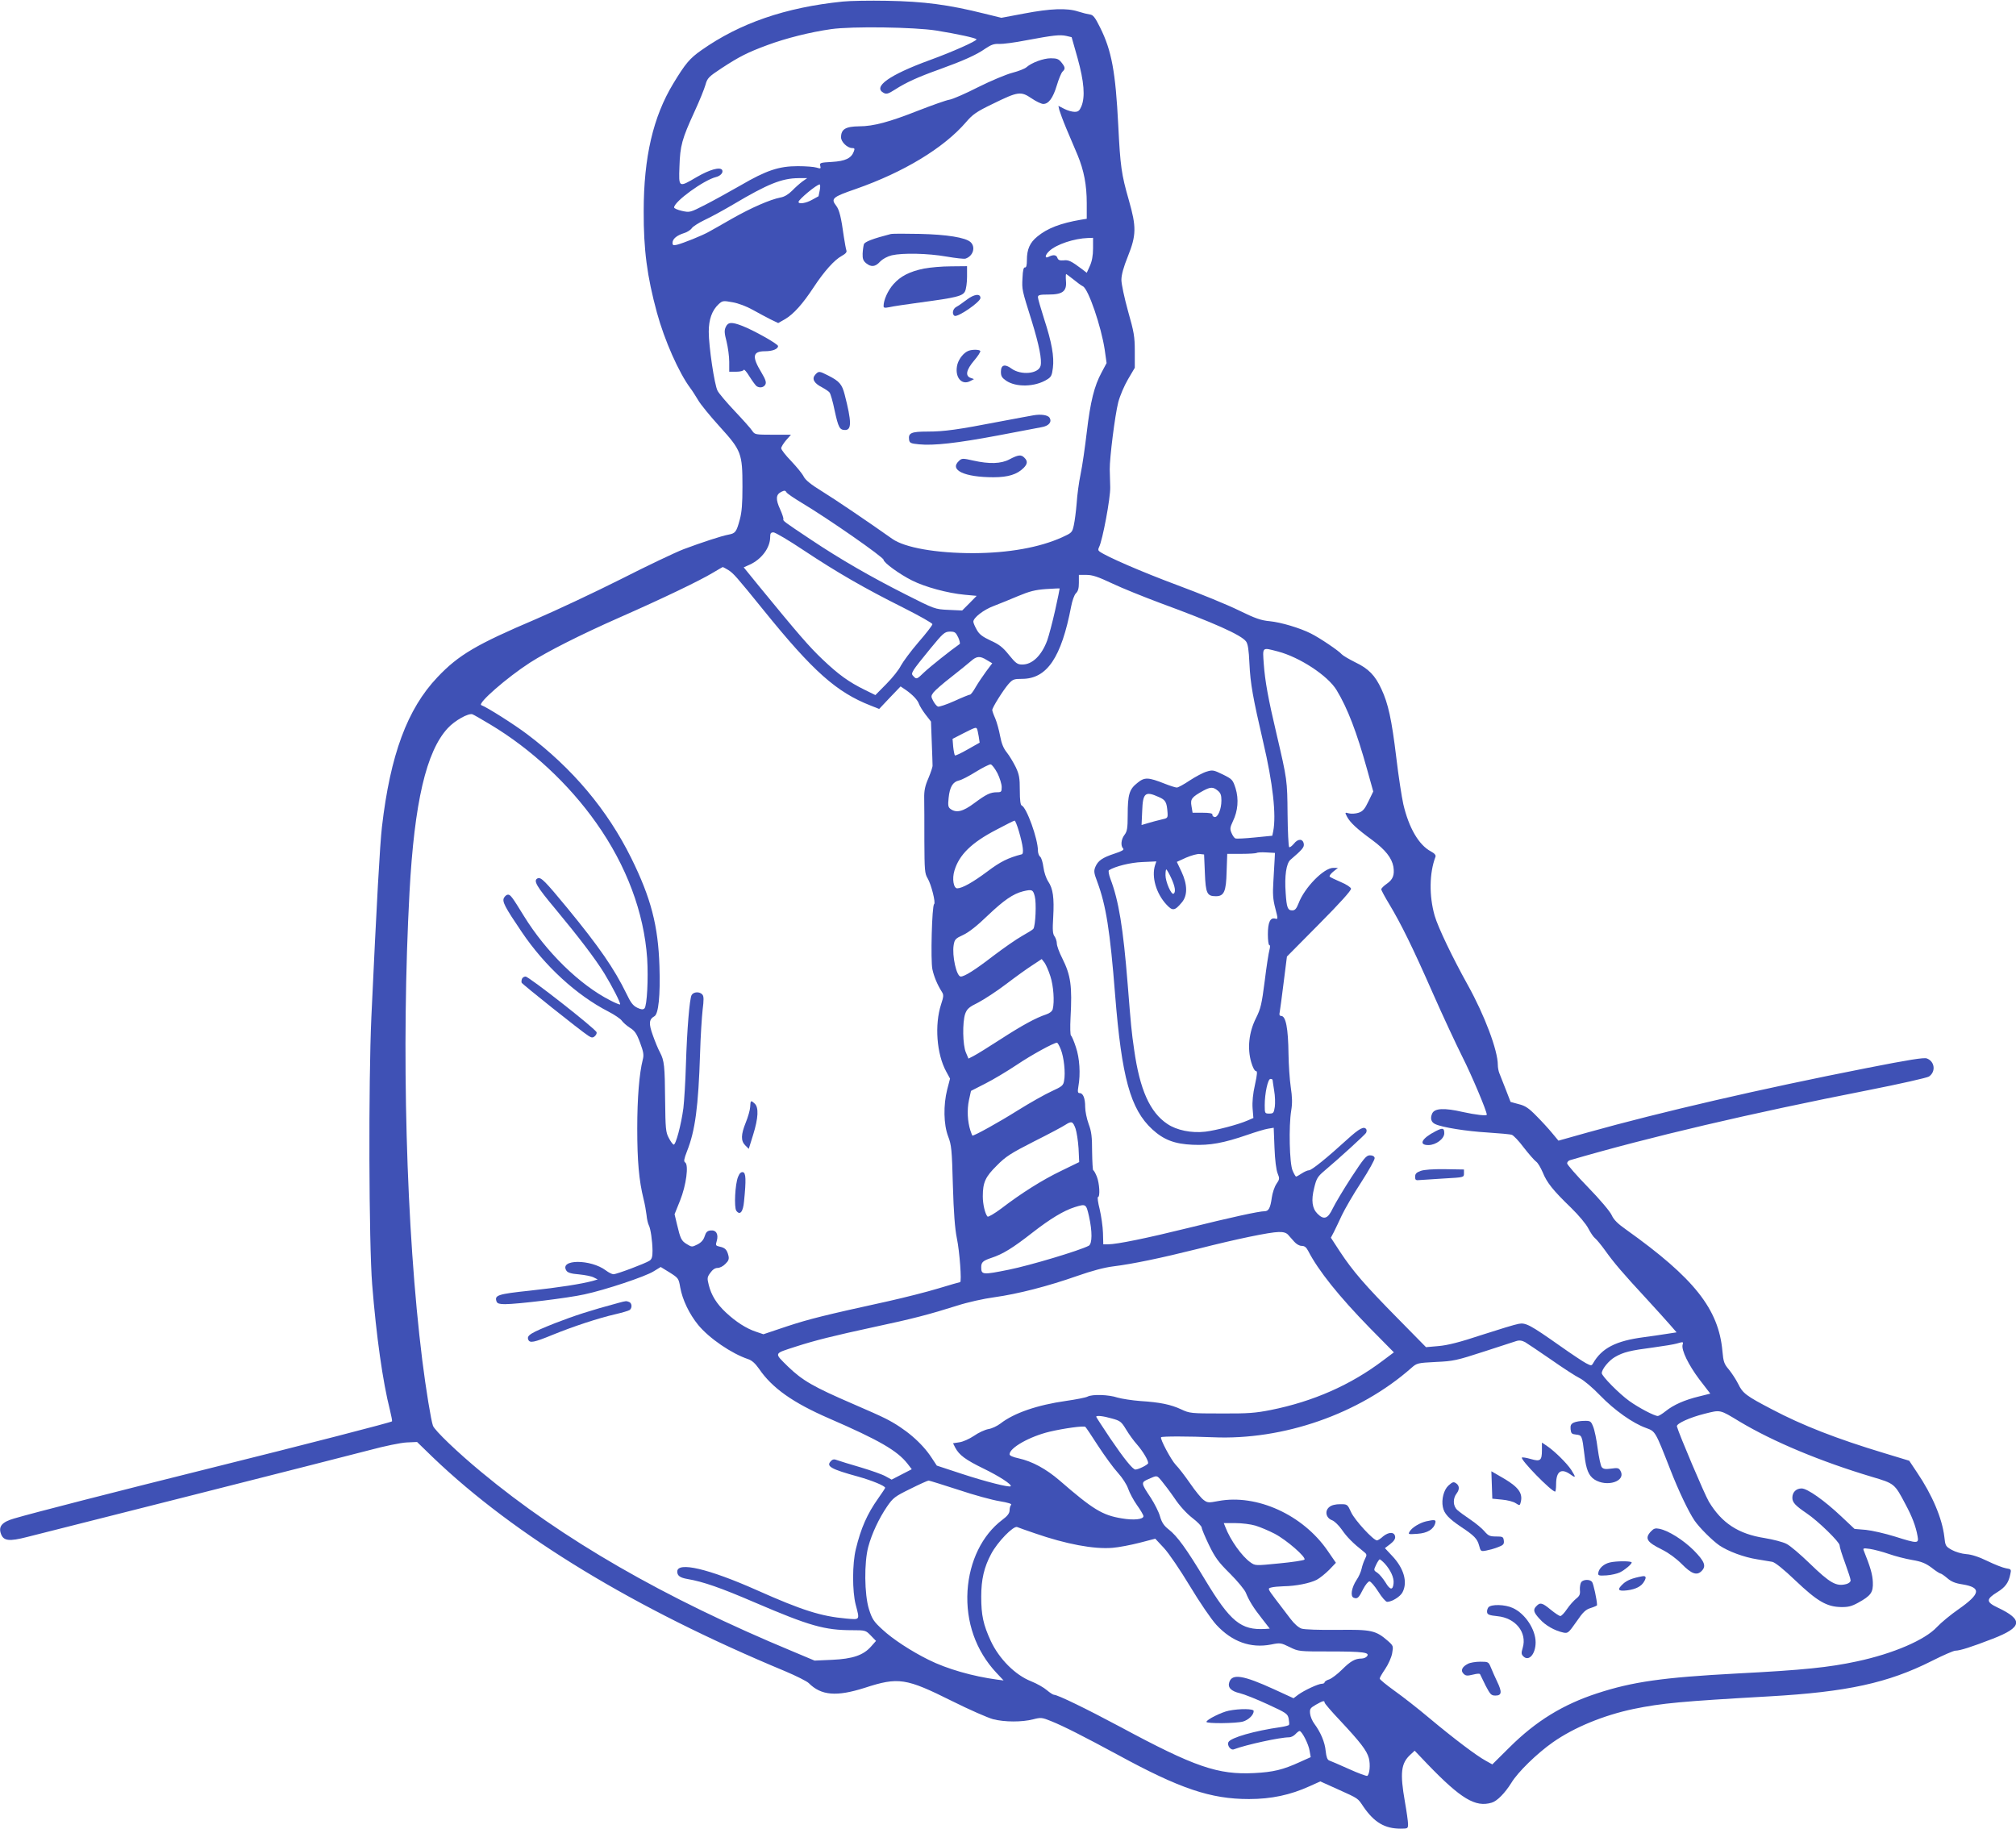 <?xml version="1.0" standalone="no"?>
<!DOCTYPE svg PUBLIC "-//W3C//DTD SVG 20010904//EN"
 "http://www.w3.org/TR/2001/REC-SVG-20010904/DTD/svg10.dtd">
<svg version="1.0" xmlns="http://www.w3.org/2000/svg"
 width="1280pt" height="1161pt" viewBox="0 0 1280 1161"
 preserveAspectRatio="xMidYMid meet">
<g transform="translate(0,1161) scale(0.1,-0.1)"
fill="#3f51b5" stroke="none">
<path d="M5350 11600 c-363 -37 -653 -137 -897 -309 -74 -52 -101 -84 -178
-211 -128 -211 -188 -468 -188 -810 -1 -245 21 -413 84 -645 48 -176 139 -381
212 -479 13 -17 35 -52 50 -77 14 -25 76 -101 136 -167 138 -152 145 -170 145
-382 0 -107 -4 -162 -17 -209 -21 -78 -28 -87 -70 -95 -45 -8 -172 -50 -287
-93 -52 -20 -231 -105 -398 -190 -167 -84 -410 -198 -540 -254 -376 -160 -491
-227 -625 -369 -191 -201 -299 -493 -352 -950 -13 -114 -33 -472 -67 -1205
-19 -416 -16 -1439 5 -1700 26 -325 67 -618 113 -798 9 -37 15 -69 13 -71 -7
-7 -546 -146 -1149 -296 -618 -154 -1133 -286 -1251 -321 -76 -22 -100 -50
-83 -97 16 -45 51 -50 167 -20 56 14 530 134 1052 266 523 132 1027 261 1120
285 96 26 199 47 236 49 l67 3 101 -98 c520 -498 1280 -960 2235 -1357 71 -30
139 -64 151 -76 79 -79 176 -87 355 -30 215 70 262 62 555 -84 110 -55 227
-106 260 -115 74 -19 184 -19 254 -1 50 13 57 12 114 -11 82 -33 207 -97 424
-214 396 -216 590 -281 833 -281 142 0 263 26 384 81 l69 31 111 -50 c135 -61
125 -55 163 -111 68 -99 135 -139 236 -139 45 0 47 1 47 29 0 16 -9 80 -20
142 -32 183 -25 244 35 299 l27 25 81 -85 c213 -221 305 -276 408 -245 35 10
85 62 125 126 40 67 163 187 263 257 135 95 323 172 513 212 181 37 301 48
863 80 493 28 753 85 1031 225 71 36 138 65 149 65 29 0 104 24 238 76 188 73
195 120 30 198 -74 35 -74 53 -1 98 50 31 71 59 82 114 7 30 5 32 -27 37 -19
3 -73 24 -118 46 -55 27 -102 42 -135 44 -28 2 -69 14 -92 27 -39 22 -41 26
-47 83 -14 118 -77 266 -173 408 l-50 75 -158 48 c-302 91 -522 177 -713 278
-165 86 -186 102 -215 162 -14 28 -41 69 -59 91 -30 35 -35 49 -41 117 -24
267 -179 463 -611 771 -53 37 -79 63 -92 92 -10 23 -75 100 -150 177 -73 75
-133 144 -133 152 0 8 8 17 18 20 507 148 1143 297 1896 445 198 39 370 78
383 86 45 30 38 96 -13 115 -18 7 -113 -8 -382 -61 -672 -132 -1307 -279
-1772 -409 l-185 -52 -40 48 c-22 27 -67 76 -101 110 -48 49 -70 64 -112 74
l-51 14 -31 80 c-18 45 -36 91 -41 104 -5 13 -9 35 -9 51 0 92 -84 315 -190
506 -99 178 -189 366 -211 441 -36 126 -34 271 5 374 4 10 -5 22 -30 35 -76
41 -139 149 -174 299 -10 45 -31 179 -45 299 -29 240 -51 340 -94 432 -40 87
-82 130 -166 170 -40 20 -79 43 -86 51 -17 21 -141 105 -196 132 -69 35 -190
71 -261 78 -55 5 -91 17 -197 69 -71 35 -247 107 -390 160 -223 83 -447 180
-493 213 -10 7 -11 14 -4 28 22 42 73 313 71 381 -1 37 -2 88 -3 113 -1 72 33
344 54 426 11 42 38 105 62 146 l43 73 0 105 c0 93 -5 122 -43 255 -23 83 -42
172 -42 198 0 31 13 80 41 149 54 135 55 187 6 358 -47 164 -54 214 -67 475
-17 338 -42 474 -115 620 -32 65 -45 81 -65 83 -14 2 -47 10 -75 19 -70 23
-176 19 -343 -13 l-144 -27 -106 26 c-228 57 -384 78 -622 82 -107 2 -233 0
-280 -5z m595 -184 c136 -22 255 -48 255 -56 0 -11 -152 -79 -295 -131 -260
-95 -366 -171 -294 -209 17 -9 29 -6 71 21 70 45 144 79 281 128 152 55 236
92 294 133 37 25 56 31 88 29 22 -1 99 9 170 23 172 32 213 37 255 28 l34 -8
38 -134 c41 -148 49 -245 24 -305 -12 -28 -20 -35 -43 -35 -16 0 -45 8 -66 19
l-37 19 6 -27 c4 -14 24 -69 46 -121 22 -52 54 -126 70 -165 40 -97 58 -189
58 -305 l0 -99 -37 -6 c-129 -22 -213 -54 -277 -107 -47 -38 -66 -81 -66 -148
0 -35 -4 -49 -12 -48 -9 2 -14 -18 -16 -67 -4 -75 -4 -73 59 -274 47 -153 65
-245 56 -283 -13 -52 -125 -62 -185 -18 -42 31 -67 24 -67 -20 0 -28 6 -38 33
-57 64 -43 183 -40 259 7 27 16 32 26 38 74 9 72 -7 162 -56 312 -21 66 -39
128 -39 137 0 14 11 17 68 17 89 0 116 21 110 86 -2 24 -1 44 1 44 2 0 22 -15
45 -33 23 -19 50 -39 62 -45 35 -18 116 -256 138 -402 l12 -85 -32 -60 c-46
-85 -71 -184 -94 -380 -11 -93 -28 -213 -39 -265 -11 -52 -22 -135 -25 -185
-4 -49 -12 -112 -18 -139 -10 -47 -13 -49 -74 -77 -144 -65 -340 -100 -564
-101 -237 0 -436 35 -515 91 -151 107 -365 252 -448 303 -67 41 -103 70 -114
92 -8 17 -44 61 -79 98 -35 36 -64 73 -64 82 0 8 14 31 31 51 l31 35 -115 0
c-111 0 -115 1 -131 25 -9 14 -59 70 -111 125 -52 55 -101 113 -109 129 -20
37 -56 283 -56 374 0 80 21 137 63 176 24 22 29 23 88 12 36 -6 89 -26 128
-48 36 -20 88 -48 114 -61 l48 -23 44 25 c54 32 112 97 181 202 67 102 132
174 178 199 25 14 34 24 30 35 -3 8 -10 47 -16 85 -17 125 -29 173 -49 199
-35 45 -24 55 124 106 306 107 560 261 701 425 42 49 66 66 170 116 159 78
177 81 245 35 29 -20 63 -36 75 -36 34 0 62 38 86 118 12 40 28 79 36 87 19
18 18 28 -7 59 -17 21 -28 26 -67 26 -48 0 -122 -28 -155 -57 -10 -9 -50 -25
-89 -35 -39 -10 -137 -51 -217 -91 -80 -41 -163 -77 -183 -80 -20 -3 -110 -35
-200 -70 -180 -71 -282 -99 -373 -99 -86 -1 -115 -18 -115 -70 0 -29 40 -68
71 -68 15 0 17 -4 10 -22 -16 -43 -54 -61 -139 -66 -74 -4 -79 -6 -74 -25 5
-18 2 -19 -24 -11 -16 5 -69 9 -119 9 -120 0 -200 -27 -363 -122 -70 -40 -171
-96 -224 -123 -96 -49 -98 -50 -148 -39 -27 6 -50 16 -50 22 1 38 189 174 266
193 29 7 48 29 39 45 -14 21 -80 2 -161 -45 -116 -68 -115 -69 -110 67 4 131
16 175 95 347 32 69 63 146 70 171 12 43 19 51 104 107 112 73 163 99 290 146
116 43 270 82 404 101 132 19 530 13 668 -9z m-850 -958 c-16 -12 -46 -38 -66
-59 -23 -23 -49 -39 -74 -43 -66 -13 -185 -65 -305 -133 -63 -36 -131 -75
-150 -85 -40 -23 -162 -72 -202 -82 -23 -5 -28 -3 -28 12 0 25 26 47 73 62 21
6 43 21 50 32 7 10 44 34 82 52 39 18 121 63 182 99 219 130 307 165 413 166
l55 0 -30 -21z m110 -55 c-4 -21 -8 -38 -8 -39 -1 0 -19 -10 -40 -22 -38 -22
-87 -30 -87 -14 0 15 114 110 134 111 4 1 5 -16 1 -36z m1735 -370 c0 -46 -7
-82 -20 -111 l-20 -44 -31 24 c-68 51 -85 59 -116 55 -25 -2 -34 2 -39 15 -6
20 -26 23 -55 8 -28 -15 -25 11 4 37 45 42 157 79 245 82 l32 1 0 -67z m-1852
-1614 c174 -104 522 -347 522 -363 0 -18 102 -92 180 -131 83 -42 227 -81 335
-91 l76 -7 -46 -47 -46 -46 -87 4 c-87 4 -88 5 -272 98 -220 111 -416 224
-600 347 -177 118 -180 120 -176 132 1 5 -8 34 -21 62 -29 63 -27 93 7 110 20
10 26 10 33 -2 4 -8 47 -37 95 -66z m15 -303 c214 -142 388 -242 630 -363 103
-52 187 -99 187 -106 0 -7 -40 -59 -89 -115 -49 -57 -98 -124 -111 -148 -12
-25 -53 -77 -92 -116 l-70 -71 -67 33 c-102 50 -167 97 -269 194 -86 82 -150
156 -409 472 l-91 112 38 17 c75 34 130 107 130 175 0 24 4 30 21 30 11 0 98
-51 192 -114z m-479 -125 c33 -21 50 -40 225 -256 313 -387 462 -520 680 -605
l53 -21 68 72 68 71 34 -23 c44 -31 75 -64 83 -89 4 -11 22 -41 41 -66 l35
-45 5 -132 c3 -73 5 -139 5 -147 1 -8 -11 -44 -26 -80 -22 -50 -28 -80 -27
-130 1 -36 1 -157 1 -269 1 -186 2 -207 21 -238 23 -39 52 -155 41 -163 -14
-9 -23 -360 -11 -414 10 -47 32 -99 60 -143 12 -19 12 -29 -5 -80 -42 -130
-28 -314 32 -425 l25 -46 -18 -69 c-25 -99 -23 -222 6 -298 21 -54 24 -84 30
-310 5 -173 13 -276 25 -335 18 -85 32 -280 21 -280 -3 0 -65 -18 -138 -40
-72 -22 -215 -58 -317 -81 -406 -89 -502 -113 -645 -160 l-149 -50 -47 16
c-61 20 -128 63 -191 122 -59 55 -93 110 -109 175 -11 43 -10 50 10 77 14 20
30 31 46 31 14 0 36 11 50 26 20 19 24 31 19 52 -9 37 -21 50 -55 57 -26 6
-28 8 -19 37 12 42 -4 70 -39 66 -21 -2 -30 -11 -38 -37 -7 -23 -22 -40 -46
-52 -34 -17 -36 -17 -67 2 -35 21 -41 34 -63 127 l-15 63 35 87 c39 97 56 227
32 242 -10 6 -7 22 12 71 52 131 72 281 83 624 3 105 11 227 16 273 8 63 8 86
-1 97 -17 21 -57 19 -69 -3 -13 -25 -29 -217 -36 -442 -3 -107 -11 -231 -16
-275 -14 -106 -49 -237 -62 -232 -6 2 -20 21 -31 43 -19 35 -21 58 -23 239 -2
218 -5 251 -33 304 -11 20 -31 68 -45 108 -27 75 -25 101 10 121 26 14 38 132
32 317 -8 258 -54 434 -179 687 -152 307 -373 570 -663 788 -81 61 -253 170
-289 183 -27 10 162 175 309 270 111 71 320 177 567 286 275 121 512 235 593
284 33 20 62 36 64 37 2 0 18 -9 35 -19z m2437 -85 c63 -30 200 -85 304 -124
343 -126 515 -203 546 -244 12 -15 18 -53 22 -142 6 -128 22 -215 87 -496 62
-263 84 -465 64 -567 l-6 -29 -111 -11 c-60 -6 -116 -9 -123 -6 -7 2 -18 18
-25 35 -11 26 -9 35 9 74 32 66 38 140 17 209 -18 55 -21 58 -81 88 -58 28
-65 30 -103 18 -22 -6 -70 -32 -107 -56 -37 -25 -74 -45 -82 -45 -9 0 -43 11
-76 24 -106 42 -129 43 -175 5 -51 -40 -61 -74 -61 -204 0 -84 -4 -104 -20
-125 -22 -28 -26 -70 -9 -87 8 -8 -7 -17 -53 -32 -79 -26 -106 -45 -123 -84
-11 -27 -10 -38 12 -96 55 -148 81 -309 113 -716 42 -526 97 -727 236 -855 73
-67 142 -93 256 -98 111 -5 197 11 348 63 52 18 111 36 131 39 l36 6 5 -127
c3 -79 11 -141 20 -163 13 -32 13 -37 -8 -67 -12 -18 -25 -57 -29 -86 -9 -66
-20 -87 -46 -87 -35 0 -214 -39 -484 -106 -263 -65 -453 -104 -509 -104 l-31
0 -2 73 c-1 39 -11 107 -21 150 -11 42 -15 77 -11 77 15 0 10 87 -7 130 -9 22
-19 40 -23 40 -3 0 -6 53 -7 117 0 96 -4 129 -22 177 -12 33 -22 81 -22 108 0
55 -13 88 -35 88 -12 0 -14 8 -8 43 14 78 8 179 -16 249 -12 37 -26 70 -31 73
-5 3 -6 54 -3 113 11 203 2 269 -53 379 -19 37 -34 79 -34 93 0 14 -7 35 -15
46 -11 15 -13 40 -8 120 7 124 -1 182 -32 228 -13 20 -26 58 -30 90 -4 30 -13
61 -21 67 -8 6 -14 24 -14 39 0 74 -72 274 -103 286 -8 3 -12 34 -12 97 0 79
-4 100 -26 147 -15 30 -40 72 -56 92 -22 27 -34 57 -43 105 -7 38 -21 88 -31
112 -11 24 -19 48 -19 53 0 16 70 127 103 165 27 30 34 33 86 33 159 0 250
136 312 460 7 37 20 73 30 83 14 13 19 32 19 67 l0 50 49 0 c37 0 73 -12 162
-54z m-362 -172 c-17 -76 -40 -162 -50 -190 -36 -97 -96 -154 -159 -153 -30 0
-41 8 -84 61 -39 49 -63 67 -116 91 -51 24 -72 39 -88 68 -12 21 -22 44 -22
52 0 25 65 76 130 100 36 14 106 42 155 63 72 30 107 39 175 44 47 3 86 5 88
4 1 0 -12 -64 -29 -140z m-615 -171 c9 -20 13 -39 9 -42 -56 -39 -188 -144
-226 -180 -44 -43 -48 -44 -64 -28 -16 16 -16 19 -1 45 9 15 56 75 105 134 82
100 91 107 124 108 31 0 37 -4 53 -37z m2029 -89 c138 -36 317 -153 373 -245
70 -115 128 -267 194 -504 l39 -140 -30 -62 c-24 -50 -36 -64 -63 -73 -19 -6
-46 -8 -61 -4 -27 7 -27 7 -12 -22 20 -37 63 -77 159 -147 84 -62 125 -114
135 -170 8 -53 -3 -81 -42 -108 -19 -13 -35 -29 -35 -35 0 -6 23 -49 51 -95
75 -125 148 -273 276 -564 63 -143 148 -325 188 -405 57 -112 155 -344 155
-367 0 -9 -70 -1 -152 17 -117 27 -178 24 -194 -8 -15 -31 -8 -57 19 -69 45
-21 197 -45 330 -53 75 -5 146 -11 156 -15 10 -3 45 -39 76 -81 32 -41 67 -81
78 -89 11 -7 29 -38 42 -68 26 -65 65 -114 180 -225 49 -48 96 -104 110 -132
14 -27 33 -55 43 -62 9 -7 38 -42 64 -78 54 -76 111 -143 263 -307 61 -66 128
-141 150 -166 l40 -46 -65 -10 c-36 -6 -101 -15 -145 -21 -175 -23 -265 -69
-320 -165 -10 -17 -12 -17 -45 0 -19 10 -93 59 -165 110 -189 133 -218 149
-263 140 -20 -3 -125 -35 -233 -70 -141 -47 -218 -66 -275 -71 l-80 -7 -181
184 c-208 211 -283 298 -365 422 l-58 89 19 36 c10 20 33 68 51 107 18 38 72
132 122 208 49 76 88 146 86 155 -2 11 -13 17 -30 17 -23 0 -38 -18 -118 -140
-50 -77 -103 -166 -118 -197 -31 -66 -56 -75 -97 -34 -34 34 -41 85 -21 164
14 59 22 72 63 107 95 80 258 229 266 242 4 7 5 18 2 23 -14 22 -44 6 -120
-63 -128 -117 -227 -197 -244 -197 -9 0 -29 -9 -46 -20 -16 -11 -33 -20 -36
-20 -3 0 -13 17 -22 38 -20 45 -25 283 -9 380 8 48 7 85 -3 152 -7 49 -13 142
-14 207 -2 166 -17 243 -47 243 -10 0 -13 8 -9 23 2 12 14 97 25 188 l21 166
205 207 c132 133 204 213 202 224 -2 9 -29 27 -65 42 -35 15 -66 30 -70 34 -5
4 6 19 22 32 l30 24 -30 0 c-60 0 -183 -126 -220 -225 -14 -35 -23 -45 -40
-45 -29 0 -36 17 -42 111 -8 108 4 187 30 210 77 66 88 80 85 101 -5 34 -37
35 -63 1 -13 -15 -26 -25 -30 -21 -4 4 -9 99 -10 210 -2 215 -2 217 -70 508
-53 224 -73 335 -81 444 -8 111 -12 106 89 80z m-1847 -55 l34 -20 -39 -52
c-21 -29 -51 -73 -66 -99 -15 -27 -31 -48 -36 -48 -5 0 -50 -18 -100 -41 -49
-22 -97 -38 -104 -35 -8 3 -21 19 -30 36 -15 28 -14 32 2 54 10 13 60 57 112
97 52 41 108 86 125 101 37 33 58 35 102 7z m-3151 -410 c258 -155 496 -376
671 -624 192 -271 303 -569 323 -860 8 -128 -1 -301 -17 -317 -9 -9 -21 -8
-46 4 -27 13 -42 33 -69 90 -77 158 -173 297 -375 543 -142 172 -166 196 -187
189 -32 -13 -10 -50 113 -197 142 -171 249 -310 309 -407 50 -82 106 -191 100
-197 -3 -2 -31 9 -63 26 -193 98 -407 307 -548 536 -75 122 -85 135 -101 135
-8 0 -19 -9 -25 -20 -13 -24 5 -58 112 -216 146 -217 349 -403 552 -507 37
-19 75 -45 83 -56 8 -12 32 -33 52 -46 31 -19 43 -36 65 -95 22 -59 25 -78 17
-108 -22 -87 -35 -241 -35 -437 0 -207 11 -330 40 -447 8 -31 16 -77 19 -102
2 -25 9 -54 14 -64 12 -22 23 -99 24 -162 0 -39 -4 -54 -19 -64 -25 -17 -208
-86 -229 -86 -9 0 -31 11 -48 24 -97 73 -297 72 -251 -1 8 -13 30 -20 81 -24
39 -4 81 -12 94 -20 l24 -12 -30 -9 c-74 -20 -215 -42 -399 -62 -207 -22 -228
-29 -213 -70 5 -12 19 -16 54 -16 78 0 401 39 503 62 132 28 390 114 441 147
l44 27 57 -35 c55 -35 57 -37 67 -95 14 -78 57 -168 114 -238 70 -85 212 -182
317 -217 24 -8 45 -27 69 -61 83 -122 214 -215 444 -315 320 -139 434 -205
499 -288 l27 -35 -64 -33 -64 -33 -38 21 c-21 12 -92 37 -159 57 -66 19 -133
40 -147 45 -20 8 -30 7 -41 -5 -33 -33 -2 -51 173 -99 89 -25 171 -59 171 -71
0 -3 -20 -33 -44 -67 -71 -100 -110 -190 -142 -322 -23 -93 -23 -268 -1 -353
26 -99 29 -96 -60 -88 -159 14 -280 52 -565 179 -310 138 -508 184 -508 119 0
-26 18 -39 65 -47 99 -17 207 -54 430 -150 345 -148 441 -175 616 -175 84 0
86 -1 118 -34 l33 -34 -31 -35 c-49 -56 -117 -79 -247 -85 l-112 -5 -138 58
c-819 340 -1465 713 -1979 1140 -150 124 -295 263 -306 293 -12 32 -45 233
-68 417 -103 828 -134 1982 -81 2970 31 571 106 894 243 1042 44 48 131 97
157 88 8 -3 60 -33 115 -66z m3088 -26 c3 -5 7 -26 11 -48 l6 -40 -76 -43
c-42 -24 -78 -41 -81 -38 -3 3 -8 28 -11 55 l-4 50 68 35 c75 38 81 40 87 29z
m130 -282 c15 -30 27 -70 27 -88 0 -30 -3 -33 -29 -33 -43 0 -68 -12 -145 -69
-72 -54 -114 -64 -151 -37 -15 11 -17 22 -12 70 7 69 26 102 66 111 16 3 64
28 107 55 44 27 86 48 94 47 8 -1 27 -26 43 -56z m1398 -110 c19 -15 24 -29
24 -63 0 -56 -23 -110 -44 -105 -9 2 -15 9 -13 15 1 8 -18 12 -62 12 l-64 0
-7 42 c-8 45 1 57 75 98 45 24 62 25 91 1z m-374 -41 c44 -19 51 -32 56 -100
2 -33 0 -35 -38 -43 -22 -5 -60 -15 -83 -22 l-44 -13 4 89 c4 115 19 128 105
89z m-888 -217 c27 -93 33 -143 18 -147 -86 -22 -136 -47 -218 -109 -94 -70
-159 -106 -191 -107 -24 0 -34 61 -18 113 30 100 108 177 266 259 60 32 112
58 116 58 4 0 16 -30 27 -67z m1624 -178 c-1 -22 -5 -85 -8 -140 -5 -80 -3
-114 12 -171 18 -70 18 -71 -1 -66 -31 8 -46 -24 -46 -100 0 -37 4 -68 9 -68
6 0 6 -12 1 -31 -5 -17 -19 -106 -30 -197 -19 -147 -25 -175 -56 -237 -45 -90
-55 -191 -30 -278 9 -32 22 -57 30 -57 10 0 9 -18 -6 -87 -13 -57 -18 -110
-15 -150 l5 -61 -37 -16 c-59 -26 -201 -63 -269 -71 -87 -10 -181 9 -240 49
-111 74 -175 217 -211 471 -17 117 -20 151 -41 415 -29 362 -57 532 -110 671
-10 27 -14 51 -9 54 40 25 136 49 212 52 l89 4 -8 -23 c-24 -74 6 -180 72
-251 39 -42 52 -41 98 14 37 44 36 113 -3 196 l-29 61 59 27 c33 14 72 25 87
23 l27 -3 5 -118 c5 -130 14 -147 70 -147 52 0 65 30 68 155 l4 114 90 0 c50
0 93 3 97 6 3 3 30 5 61 3 l55 -3 -2 -40z m-658 -117 c26 -55 32 -93 16 -102
-14 -9 -51 76 -51 117 0 20 2 37 5 37 3 0 17 -24 30 -52z m-865 -119 c11 -40
5 -186 -9 -206 -3 -5 -35 -25 -71 -45 -36 -20 -119 -78 -185 -128 -114 -88
-181 -130 -205 -130 -27 0 -56 132 -45 200 6 36 12 42 60 64 35 16 89 58 157
124 101 96 160 137 223 153 58 14 64 11 75 -32z m99 -507 c20 -61 27 -162 15
-209 -4 -14 -19 -26 -43 -34 -64 -21 -152 -69 -291 -159 -74 -48 -150 -95
-168 -104 l-33 -17 -16 38 c-21 47 -23 192 -5 246 12 32 24 43 83 72 38 20
118 72 177 117 59 45 134 99 167 120 l59 39 18 -23 c9 -13 26 -51 37 -86z m66
-464 c20 -49 31 -150 21 -200 -5 -30 -13 -36 -78 -66 -40 -18 -138 -73 -218
-123 -116 -73 -271 -159 -286 -159 -1 0 -7 15 -13 33 -18 57 -22 130 -9 192
l13 59 90 46 c50 25 140 79 200 119 95 64 236 141 256 141 4 0 15 -19 24 -42z
m1345 -195 c0 -5 5 -35 10 -68 6 -33 7 -79 4 -102 -6 -39 -9 -43 -35 -43 -28
0 -29 1 -29 53 0 76 20 167 36 167 8 0 14 -3 14 -7z m-1251 -309 c7 -21 16
-78 19 -125 l4 -87 -113 -55 c-121 -58 -254 -142 -382 -240 -43 -32 -82 -55
-87 -51 -16 18 -30 79 -30 128 0 89 16 124 89 196 57 58 89 78 236 153 94 47
184 95 200 106 39 25 47 22 64 -25z m85 -555 c22 -98 21 -175 -1 -188 -59 -31
-373 -125 -507 -152 -168 -34 -176 -33 -176 16 0 31 11 41 65 59 73 24 136 63
260 160 113 88 199 140 269 162 71 22 72 21 90 -57z m1264 -118 c9 -10 27 -30
39 -44 14 -16 33 -27 48 -27 18 0 29 -9 41 -32 65 -126 195 -288 391 -489
l153 -155 -68 -51 c-206 -156 -444 -261 -714 -315 -96 -19 -143 -23 -313 -22
-193 0 -202 1 -255 26 -67 31 -134 45 -260 53 -52 4 -117 14 -145 22 -57 19
-160 22 -190 6 -11 -6 -72 -18 -135 -27 -184 -26 -332 -77 -418 -144 -21 -16
-55 -32 -76 -35 -22 -4 -64 -23 -92 -43 -30 -20 -70 -38 -93 -41 l-40 -6 14
-28 c25 -47 65 -77 180 -133 99 -48 182 -102 172 -112 -9 -9 -162 30 -311 79
l-158 52 -33 50 c-62 95 -168 186 -293 249 -29 15 -121 56 -205 92 -255 110
-321 149 -412 236 -92 91 -95 82 46 128 124 40 240 69 499 125 245 52 354 81
525 135 68 22 171 45 239 54 150 21 340 70 525 135 94 33 173 54 230 61 122
15 304 53 536 111 247 63 456 106 513 107 29 1 48 -4 60 -17z m1505 -682 c12
-7 85 -56 162 -109 77 -54 160 -108 185 -120 25 -12 83 -61 130 -110 91 -94
207 -176 291 -206 60 -22 58 -19 154 -264 52 -134 116 -268 154 -324 30 -44
111 -125 158 -158 57 -38 156 -75 240 -88 37 -6 81 -13 96 -16 18 -4 73 -48
147 -119 138 -131 198 -166 287 -168 46 -1 68 4 110 27 82 45 97 66 94 132 -2
48 -16 96 -57 198 -7 17 -4 18 39 12 26 -4 80 -18 120 -32 39 -14 106 -31 147
-38 60 -10 86 -21 124 -49 26 -21 52 -37 56 -37 5 0 24 -13 43 -29 25 -22 50
-33 97 -40 122 -20 115 -60 -25 -158 -49 -34 -111 -85 -137 -113 -76 -82 -278
-169 -508 -218 -177 -38 -337 -55 -765 -77 -467 -25 -659 -52 -885 -126 -217
-71 -388 -176 -555 -342 l-110 -109 -43 24 c-57 31 -199 138 -357 270 -71 60
-171 138 -222 174 -51 37 -93 71 -93 77 0 6 16 33 35 61 19 28 39 72 44 99 8
46 8 48 -27 79 -77 67 -105 73 -321 70 -118 -1 -207 2 -227 8 -20 7 -47 31
-71 63 -22 29 -63 83 -93 122 -52 69 -52 70 -29 76 13 4 49 7 80 8 76 1 166
19 209 41 19 10 55 39 79 63 l43 45 -53 77 c-157 228 -450 361 -694 315 -62
-12 -69 -11 -93 7 -15 11 -53 57 -85 104 -32 46 -73 100 -92 119 -29 30 -102
167 -93 175 6 7 180 6 328 0 448 -20 930 148 1261 440 35 31 39 32 155 38 111
5 131 9 309 67 105 34 195 63 200 65 20 7 37 5 58 -6z m1000 -17 c-8 -34 37
-127 106 -219 l70 -91 -72 -18 c-91 -22 -161 -53 -211 -93 -21 -17 -44 -31
-50 -31 -22 0 -121 52 -181 95 -63 45 -175 158 -175 177 0 25 45 80 83 102 55
32 98 42 244 61 66 9 133 20 149 25 42 12 43 12 37 -8z m363 -488 c212 -127
514 -253 838 -350 145 -43 145 -43 214 -174 42 -78 66 -140 77 -203 9 -48 1
-48 -145 -2 -61 19 -144 38 -183 42 l-72 6 -84 79 c-108 102 -216 178 -252
178 -35 0 -59 -24 -59 -59 0 -30 19 -50 91 -99 73 -49 209 -182 209 -203 0
-11 16 -62 35 -113 19 -52 35 -101 35 -110 0 -9 -12 -19 -27 -23 -64 -17 -103
5 -234 132 -58 56 -123 112 -146 123 -22 12 -85 28 -139 37 -167 26 -272 95
-354 231 -27 45 -192 434 -203 478 -4 18 83 57 175 80 104 26 95 28 224 -50z
m-3986 20 c52 -14 60 -20 90 -70 18 -30 49 -73 70 -96 37 -43 70 -98 70 -117
0 -10 -62 -41 -81 -41 -17 0 -73 70 -160 198 -49 73 -89 135 -89 137 0 10 45
5 100 -11z m-87 -175 c42 -64 98 -141 125 -170 28 -31 56 -74 65 -101 9 -26
34 -73 56 -104 23 -32 41 -63 41 -70 0 -21 -63 -27 -138 -14 -123 20 -183 57
-395 241 -85 73 -173 121 -259 140 -37 8 -58 17 -58 26 0 41 128 113 253 143
93 22 219 39 228 31 4 -3 41 -58 82 -122z m403 -222 c16 -19 53 -68 82 -110
31 -47 76 -96 112 -124 33 -25 60 -53 60 -62 0 -8 21 -58 46 -110 39 -80 60
-109 134 -182 48 -48 93 -103 100 -121 20 -50 49 -97 103 -165 l49 -63 -29 -2
c-154 -9 -221 46 -381 311 -119 198 -177 278 -232 321 -30 23 -44 45 -55 83
-8 29 -35 81 -58 117 -64 96 -64 98 -14 120 55 24 51 25 83 -13z m-1290 -56
c98 -33 216 -65 261 -72 54 -9 79 -17 73 -23 -6 -6 -10 -21 -10 -36 -1 -18
-13 -35 -47 -60 -127 -96 -208 -262 -220 -450 -12 -197 53 -381 183 -520 l46
-49 -39 5 c-157 21 -321 68 -437 126 -113 56 -230 133 -293 192 -56 51 -66 67
-86 130 -29 94 -31 296 -4 396 23 85 68 180 119 255 38 55 49 64 147 112 58
29 111 53 117 53 5 0 91 -27 190 -59z m1885 -227 c30 -9 84 -32 121 -51 77
-40 204 -151 190 -165 -5 -5 -77 -16 -161 -24 -151 -15 -151 -15 -182 7 -54
38 -128 142 -159 224 l-10 25 73 0 c41 0 98 -7 128 -16z m-1400 -49 c196 -68
374 -102 493 -92 39 3 116 18 171 32 l100 26 55 -59 c31 -33 104 -141 165
-242 62 -103 135 -210 168 -246 99 -107 217 -150 347 -125 58 12 63 11 118
-16 57 -28 58 -28 257 -28 210 0 255 -6 234 -31 -6 -8 -22 -14 -35 -14 -40 0
-70 -17 -123 -70 -28 -28 -65 -56 -81 -62 -17 -5 -30 -14 -30 -19 0 -5 -8 -9
-17 -9 -23 0 -113 -42 -151 -70 l-29 -22 -124 57 c-195 89 -266 101 -284 45
-11 -34 11 -57 67 -70 29 -7 109 -39 178 -71 117 -54 125 -59 132 -90 3 -19 5
-36 2 -40 -2 -4 -25 -10 -51 -14 -169 -24 -318 -67 -333 -95 -11 -21 14 -55
35 -46 77 29 292 76 350 76 12 0 30 9 40 20 10 11 22 20 26 20 15 0 58 -84 64
-126 l7 -40 -69 -31 c-107 -49 -169 -64 -289 -70 -231 -12 -379 39 -849 292
-219 117 -400 205 -423 205 -6 0 -26 13 -45 29 -18 16 -63 42 -101 57 -101 40
-202 142 -255 255 -48 104 -61 164 -61 282 0 109 18 187 63 271 40 76 141 180
165 171 9 -4 60 -22 113 -40z m1839 -1074 c0 -6 43 -56 97 -113 131 -140 171
-192 184 -240 11 -42 5 -103 -10 -113 -5 -2 -58 17 -117 44 -60 27 -116 51
-125 54 -11 4 -18 22 -22 60 -5 56 -32 119 -72 173 -13 17 -25 46 -27 64 -3
31 1 36 37 57 44 25 55 28 55 14z"/>
<path d="M5655 10124 c-113 -29 -165 -49 -170 -65 -3 -10 -7 -37 -8 -60 -1
-32 4 -45 22 -60 32 -26 58 -24 89 10 16 17 46 33 74 40 69 16 228 13 348 -8
58 -10 112 -16 120 -13 49 16 66 74 32 105 -32 29 -149 48 -322 52 -91 2 -174
2 -185 -1z"/>
<path d="M5867 9905 c-92 -19 -149 -48 -195 -100 -35 -40 -62 -100 -62 -138 0
-12 7 -13 38 -7 20 5 109 18 197 30 225 30 267 40 282 70 7 14 13 55 13 93 l0
67 -102 -1 c-57 0 -134 -7 -171 -14z"/>
<path d="M6138 9707 c-25 -19 -55 -40 -67 -46 -22 -12 -28 -45 -11 -56 20 -12
165 88 165 113 0 30 -40 25 -87 -11z"/>
<path d="M4608 9534 c-10 -21 -9 -39 5 -92 9 -37 17 -95 17 -129 l0 -63 44 0
c25 0 46 5 48 12 2 6 19 -13 37 -43 19 -30 39 -57 45 -61 20 -13 45 -8 55 10
8 14 2 32 -24 76 -62 102 -57 136 22 136 48 0 83 14 83 33 0 13 -158 102 -230
129 -65 25 -88 23 -102 -8z"/>
<path d="M6150 9383 c-30 -11 -60 -48 -71 -85 -21 -79 25 -138 82 -107 l23 12
-22 8 c-35 13 -27 51 23 110 24 28 42 56 39 61 -6 9 -50 10 -74 1z"/>
<path d="M5176 9231 c-23 -26 -8 -54 43 -80 20 -11 42 -25 48 -33 6 -7 21 -58
32 -113 24 -110 32 -125 67 -125 42 0 41 54 -3 225 -17 66 -34 85 -105 121
-57 29 -60 29 -82 5z"/>
<path d="M6560 8973 c-14 -2 -108 -20 -210 -39 -269 -52 -354 -64 -461 -64
-104 0 -123 -9 -117 -52 3 -20 10 -24 63 -29 93 -9 239 7 500 56 132 25 258
49 279 53 46 8 66 33 50 60 -11 17 -55 24 -104 15z"/>
<path d="M6410 8694 c-54 -29 -128 -31 -231 -8 -66 15 -72 15 -90 -2 -64 -58
34 -104 219 -104 93 0 150 18 191 59 25 25 27 44 5 65 -20 21 -39 19 -94 -10z"/>
<path d="M4763 4582 c-1 -20 -14 -65 -28 -99 -31 -77 -32 -116 -3 -145 l22
-22 28 90 c33 106 36 173 10 197 -25 23 -27 22 -29 -21z"/>
<path d="M4686 4138 c-19 -46 -26 -194 -11 -215 23 -31 43 -8 49 59 14 139 12
182 -7 186 -12 2 -22 -7 -31 -30z"/>
<path d="M9115 4428 c-88 -45 -111 -88 -46 -88 48 0 101 40 101 75 0 34 -10
36 -55 13z"/>
<path d="M9020 4176 c-27 -10 -35 -18 -35 -37 0 -21 4 -24 30 -21 17 1 86 6
155 10 125 7 125 7 125 32 l0 25 -120 2 c-77 1 -133 -3 -155 -11z"/>
<path d="M3314 5395 c-3 -8 -4 -19 -2 -24 3 -9 374 -305 422 -336 21 -14 29
-15 41 -5 9 7 15 19 13 26 -4 20 -430 354 -451 354 -10 0 -20 -7 -23 -15z"/>
<path d="M3930 3339 c-189 -51 -277 -80 -407 -130 -153 -61 -180 -77 -169
-104 9 -24 37 -18 154 30 132 54 294 107 399 131 43 10 84 22 91 27 17 13 15
44 -4 51 -18 7 -19 7 -64 -5z"/>
<path d="M9992 2578 c-18 -9 -22 -18 -20 -42 3 -27 7 -31 35 -34 37 -4 38 -5
53 -129 10 -92 27 -132 63 -156 79 -51 202 -12 166 54 -10 19 -17 21 -59 15
-36 -5 -50 -3 -60 9 -7 8 -18 61 -26 118 -7 56 -20 119 -29 140 -14 35 -18 37
-58 36 -23 0 -52 -5 -65 -11z"/>
<path d="M9790 2403 c0 -66 -10 -74 -71 -56 -28 8 -53 12 -56 9 -12 -12 187
-216 211 -216 3 0 6 21 6 46 0 83 32 105 91 63 35 -25 36 -20 5 29 -27 41
-103 117 -153 151 l-33 22 0 -48z"/>
<path d="M9472 2182 l3 -87 62 -6 c34 -3 73 -13 87 -23 25 -16 26 -16 32 9 13
54 -15 93 -104 146 l-83 48 3 -87z"/>
<path d="M9196 2178 c-29 -27 -45 -88 -35 -136 8 -42 37 -73 114 -125 86 -57
104 -76 116 -119 10 -38 11 -39 47 -32 20 4 54 13 75 22 32 12 38 19 35 41 -3
24 -7 26 -49 26 -40 0 -50 5 -74 33 -15 18 -55 51 -89 74 -33 22 -71 50 -83
61 -28 25 -30 73 -4 106 19 25 17 49 -3 63 -17 12 -23 10 -50 -14z"/>
<path d="M8440 2042 c-31 -25 -21 -70 18 -84 15 -6 42 -32 61 -59 32 -47 73
-88 134 -136 27 -21 27 -23 14 -50 -8 -15 -18 -44 -22 -63 -4 -19 -18 -51 -32
-71 -32 -49 -41 -104 -18 -113 24 -9 32 -1 60 55 14 27 32 49 40 49 8 0 33
-29 56 -65 22 -36 48 -65 56 -65 30 0 84 33 98 61 34 65 8 154 -68 233 l-44
47 34 26 c23 18 33 33 31 47 -4 31 -40 31 -76 2 -16 -15 -34 -26 -39 -26 -23
0 -141 128 -164 178 -24 52 -24 52 -70 52 -30 0 -55 -6 -69 -18z m352 -359
c37 -41 60 -90 56 -125 -4 -46 -22 -44 -51 5 -15 24 -38 52 -51 61 -25 16 -25
17 -9 51 9 19 20 35 23 35 3 0 18 -12 32 -27z"/>
<path d="M9054 1951 c-41 -10 -88 -39 -103 -63 -12 -20 -11 -20 48 -16 64 4
104 29 114 69 6 21 -5 22 -59 10z"/>
<path d="M10482 1887 c-41 -44 -26 -68 70 -115 42 -21 89 -55 126 -92 62 -63
96 -75 126 -44 31 31 19 61 -51 132 -67 66 -159 124 -218 136 -25 5 -35 2 -53
-17z"/>
<path d="M10221 1690 c-38 -9 -68 -36 -73 -65 -3 -18 2 -20 52 -17 30 2 68 11
85 19 32 16 75 52 75 63 0 10 -99 10 -139 0z"/>
<path d="M10425 1602 c-60 -11 -95 -25 -119 -47 -41 -38 -34 -49 25 -42 56 7
92 26 109 58 15 26 10 36 -15 31z"/>
<path d="M10040 1566 c-6 -8 -10 -31 -9 -50 3 -28 -2 -39 -24 -56 -15 -12 -41
-41 -58 -66 -16 -24 -35 -44 -42 -44 -7 0 -34 18 -61 40 -53 44 -67 48 -90 24
-24 -23 -20 -40 20 -83 36 -41 95 -74 150 -86 29 -6 33 -2 83 69 43 63 59 77
91 87 22 7 40 15 40 18 0 31 -23 138 -32 148 -14 17 -53 16 -68 -1z"/>
<path d="M9450 1405 c-6 -8 -10 -22 -8 -32 2 -14 16 -19 65 -24 116 -11 190
-104 161 -201 -10 -33 -9 -41 4 -54 35 -35 78 15 78 89 0 82 -67 183 -145 218
-49 23 -138 25 -155 4z"/>
<path d="M9321 1047 c-38 -19 -49 -43 -29 -63 14 -14 23 -15 60 -6 28 7 44 8
46 1 2 -5 18 -38 35 -72 29 -55 35 -62 62 -62 40 0 43 22 11 88 -13 28 -32 69
-40 90 -15 36 -16 37 -68 37 -29 0 -64 -6 -77 -13z"/>
<path d="M7802 749 c-46 -9 -142 -57 -142 -71 0 -12 188 -10 232 2 36 11 68
42 68 67 0 15 -88 16 -158 2z"/>
</g>
</svg>
